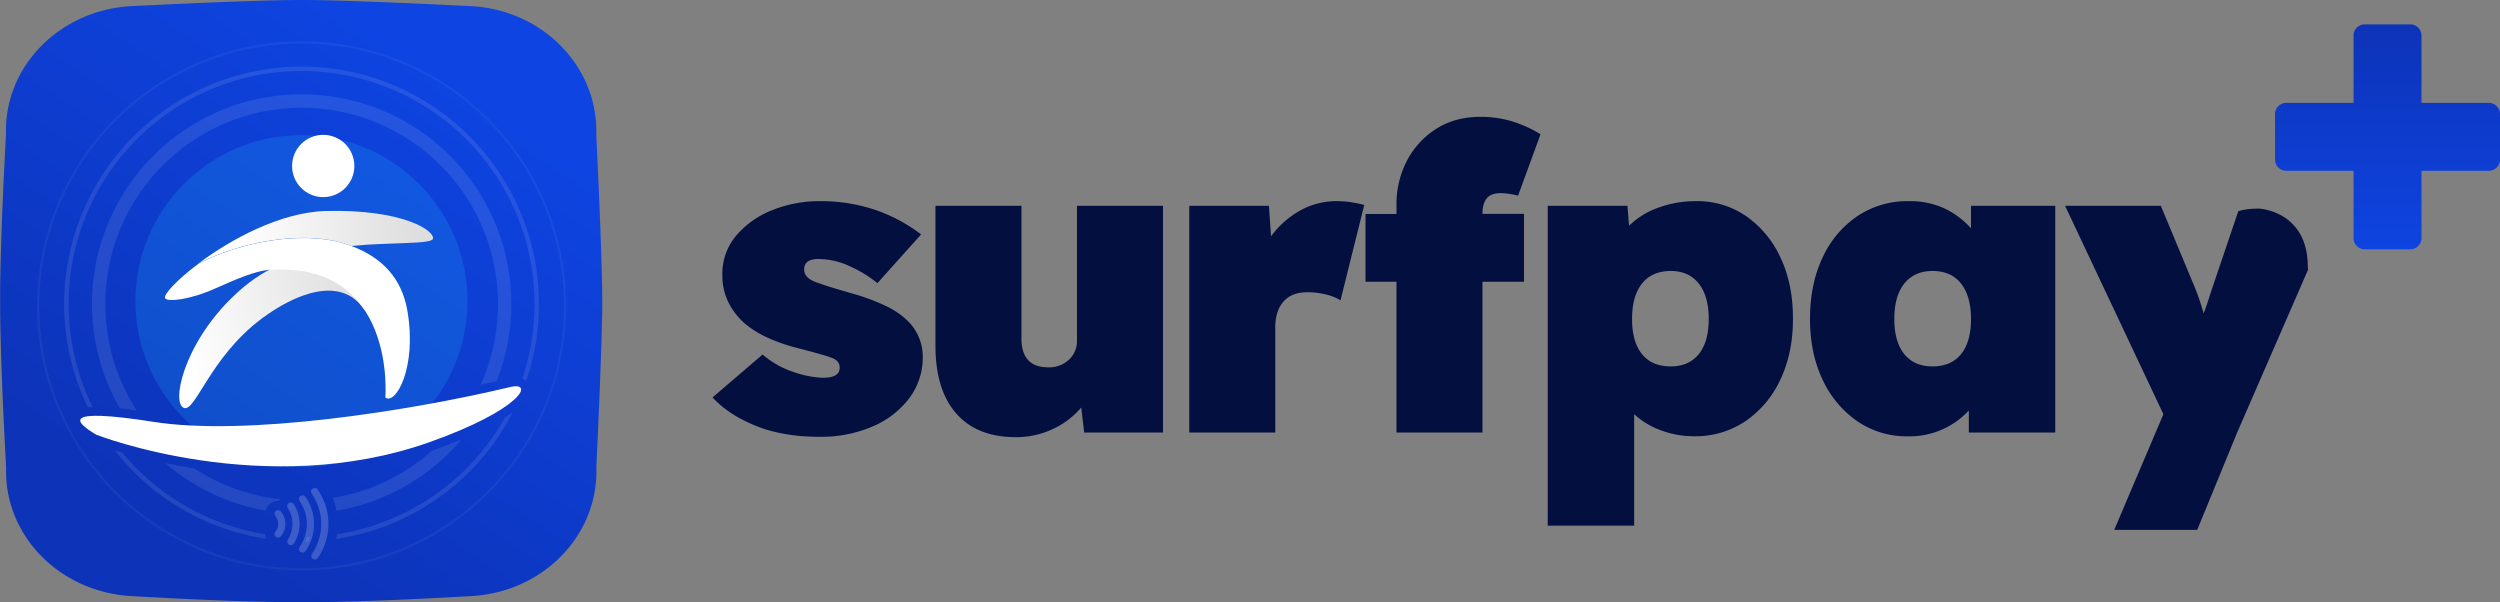 <svg xmlns="http://www.w3.org/2000/svg" xmlns:xlink="http://www.w3.org/1999/xlink" viewBox="0 0 1189 286.44"><rect x="0" y="0" width="1189" height="286.44" fill="#808080" stroke="none"/><defs><style>.cls-1{fill:url(#Namnlös_övertoning_13);}.cls-2{fill:#1fb6fd;}.cls-2,.cls-9{opacity:0.2;}.cls-10,.cls-11,.cls-3{fill:#f8faff;}.cls-3{opacity:0.1;}.cls-4{fill:url(#Namnlös_övertoning_60);}.cls-5{fill:url(#Namnlös_övertoning_60-2);}.cls-6{fill:url(#Namnlös_övertoning_58);}.cls-7{fill:#fff;}.cls-8{fill:url(#Namnlös_övertoning_58-2);}.cls-11{opacity:0.05;}.cls-12{fill:#03103f;}.cls-13{fill:url(#Namnlös_övertoning_12);}</style><linearGradient id="Namnlös_övertoning_13" x1="76.59" y1="243.84" x2="212.74" y2="38.23" gradientUnits="userSpaceOnUse"><stop offset="0" stop-color="#0d33b8"/><stop offset="1" stop-color="#0e44e1"/></linearGradient><linearGradient id="Namnlös_övertoning_60" x1="113.08" y1="113.66" x2="200.19" y2="107.33" gradientUnits="userSpaceOnUse"><stop offset="0" stop-color="#fff"/><stop offset="1" stop-color="#ddd"/></linearGradient><linearGradient id="Namnlös_övertoning_60-2" x1="87.41" y1="166.24" x2="176.11" y2="142.12" xlink:href="#Namnlös_övertoning_60"/><linearGradient id="Namnlös_övertoning_58" x1="78.39" y1="151.35" x2="194.9" y2="151.35" gradientUnits="userSpaceOnUse"><stop offset="0" stop-color="#fff"/><stop offset="1" stop-color="#fff"/></linearGradient><linearGradient id="Namnlös_övertoning_58-2" x1="38.16" y1="202.75" x2="247.84" y2="202.75" xlink:href="#Namnlös_övertoning_58"/><linearGradient id="Namnlös_övertoning_12" x1="1135.5" y1="118.58" x2="1135.5" y2="11.58" gradientUnits="userSpaceOnUse"><stop offset="0" stop-color="#0e44e1"/><stop offset="1" stop-color="#0d33b8"/></linearGradient></defs><g id="Layer_2" data-name="Layer 2"><g id="Lager_1" data-name="Lager 1"><path class="cls-1" d="M286.44,143.22c0,2.26,0,4.93-.09,7.89-.09,4.27-.22,9.16-.39,14.33-.12,3.65-.25,7.44-.4,11.26-.22,6-.46,12.08-.7,17.75-.08,1.82-.16,3.6-.24,5.32-.56,12.93-1,22.63-1,22.63,1,30.5-22.66,56.31-54,60.58a64.59,64.59,0,0,1-7.16.6s-23,1.4-47.82,2.24c-10.67.36-21.69.62-31.37.62-32.2,0-79.18-2.86-79.18-2.86a66.17,66.17,0,0,1-9.52-1c-30.17-5.21-52.6-30.49-51.66-60.22,0,0-.25-4.36-.59-11.27-.42-8.11-1-19.74-1.43-31.92-.47-12.5-.83-25.56-.83-36C0,114,2.85,64,2.85,64A56.37,56.37,0,0,1,10,34.66C20.29,16.32,40.45,3.56,64,2.85,64,2.85,119.32,0,143.21,0S222.4,2.85,222.4,2.85c34.85,1,62.22,28.42,61.18,61.19C283.58,64,286.44,121.8,286.44,143.22Z"/><circle class="cls-2" cx="143.38" cy="143.21" r="78.96"/><path class="cls-3" d="M240.63,198.25c-.16.09-.31.2-.46.29a111.09,111.09,0,0,1-79.9,55.56c-.11.74-.23,1.47-.39,2.2a113.2,113.2,0,0,0,84-60.28C242.8,196.83,241.68,197.58,240.63,198.25Zm-95.25,59.23,1.3,0a18.31,18.31,0,0,0,.79-2.14l-1.32,0A20.86,20.86,0,0,1,145.38,257.48ZM58.12,215.23c-1.27-.36-2.46-.72-3.57-1.06a113,113,0,0,0,72,42.07,6.14,6.14,0,0,1-.42-2.2A110.81,110.81,0,0,1,58.12,215.23ZM143.41,31.68a112.92,112.92,0,0,0-101.66,162c.79-.1,1.57-.14,2.29-.16a110.79,110.79,0,1,1,210.17-49A110.21,110.21,0,0,1,248.4,180a5.54,5.54,0,0,1,1.85,1.12A112.93,112.93,0,0,0,143.41,31.68Z"/><path class="cls-3" d="M205.81,214.23l-.4.14a93.12,93.12,0,0,1-47.17,22.43,32.56,32.56,0,0,1,1.8,6.12,99.71,99.71,0,0,0,59.49-34C215.27,210.74,210.67,212.51,205.81,214.23Zm-127.27,6a99.36,99.36,0,0,0,47.8,22.59,6.11,6.11,0,0,1,5.91-4.58h.44a6,6,0,0,1,.47-.86,92.72,92.72,0,0,1-40.8-14.66C87.45,222,82.83,221.14,78.54,220.25ZM143.41,44.87A99.67,99.67,0,0,0,57,194.21q3.64.39,8,1a93.37,93.37,0,1,1,163.61-12.24q3.91-.84,7.58-1.68A99.69,99.69,0,0,0,143.41,44.87Z"/><path class="cls-4" d="M205.91,113.56c-.67,2.71-20.35,1.53-38.72,3.44-1.49-.56-3.06-1.08-4.68-1.55-19.2-5.57-48.13-.59-68.17,9.9,15.18-11.38,38.88-24.44,60.62-25C191.76,99.41,206.86,109.79,205.91,113.56Z"/><path class="cls-5" d="M167.22,125.83s-23.59-12.27-50.95,10.38S81.35,190,87,193.77s12.27-23.59,37.75-42.46c15.17-11.24,36.82-20.45,48.13-4.57C185.15,154.93,167.22,125.83,167.22,125.83Z"/><path class="cls-6" d="M183.27,189.05s5.49-64.82-55.26-60.73h0c-6.66.55-15.88,4.54-25,8.6-13.09,5.89-23.13,6.68-24.42,5-1.16-1.55,5.28-8.63,15.82-16.52,20-10.49,49-15.47,68.17-9.9,1.62.47,3.19,1,4.68,1.55,15.15,5.68,23.88,15.93,26.46,30.53C198.51,175.05,188,192.83,183.27,189.05Z"/><circle class="cls-7" cx="153.72" cy="78.94" r="14.81"/><path class="cls-8" d="M45.77,206.75s80.16,31.37,158.62,3.5c43.57-15.47,50.09-29,38.21-26.16C194.07,195.65,117,207.51,73.3,200.67,27.44,193.5,36.3,201.08,45.77,206.75Z"/><g id="contactless" class="cls-9"><path id="Path_2" data-name="Path 2" class="cls-10" d="M149.63,232.11a1.66,1.66,0,0,0-1,.34,1.7,1.7,0,0,0-.36,2.38,25.18,25.18,0,0,1,0,28.73,1.71,1.71,0,0,0,2.75,2,28.58,28.58,0,0,0,0-32.79,1.75,1.75,0,0,0-1.38-.69Z"/><path class="cls-10" d="M147.47,255.31a18.31,18.31,0,0,1-.79,2.14l-1.3,0a20.86,20.86,0,0,0,.77-2.13Z"/><path id="Path_3" data-name="Path 3" class="cls-10" d="M143.93,235.62a1.71,1.71,0,0,0-1.36,2.75,19.14,19.14,0,0,1,0,21.68,1.71,1.71,0,0,0,.31,2.4,1.73,1.73,0,0,0,2.4-.31,22.56,22.56,0,0,0,0-25.85A1.73,1.73,0,0,0,143.93,235.62Z"/><path id="Path_4" data-name="Path 4" class="cls-10" d="M138.3,239a1.71,1.71,0,0,0-1.29,2.83,14,14,0,0,1,0,14.66,1.71,1.71,0,0,0,2.57,2.25,17.13,17.13,0,0,0,0-19.16,1.67,1.67,0,0,0-1.29-.58Zm-6,3.64a1.71,1.71,0,0,0-1.29,2.83,5.91,5.91,0,0,1,0,7.37,1.71,1.71,0,1,0,2.56,2.27h0a9.31,9.31,0,0,0,0-11.88A1.69,1.69,0,0,0,132.26,242.68Z"/></g><path class="cls-11" d="M143.47,271.29a125.81,125.81,0,0,1-89-214.77A125.81,125.81,0,1,1,232.43,234.44,125,125,0,0,1,143.47,271.29Zm0-250.56a124.75,124.75,0,0,0-88.22,213A124.75,124.75,0,1,0,231.68,57.27,123.94,123.94,0,0,0,143.47,20.73Z"/><path class="cls-12" d="M437.24,161a24.76,24.76,0,0,0-4.43-7.26,37,37,0,0,0-11.18-8.06,96.5,96.5,0,0,0-16-6c-5.64-1.62-9.91-2.89-12.79-3.84s-4.95-1.68-6.15-2.21q-4.23-2-4.23-5.45c0-3.35,2.27-5,6.84-5a35.88,35.88,0,0,1,15.22,3.62,58.43,58.43,0,0,1,12.79,7.86l20.77-23.17A77.27,77.27,0,0,0,416.49,99.9a80.72,80.72,0,0,0-26.81-4.23,59.42,59.42,0,0,0-22.26,4.23A43,43,0,0,0,350.19,112a28,28,0,0,0-6.64,18.74,28.88,28.88,0,0,0,2.71,12.69,32.81,32.81,0,0,0,7.56,10.08A46.65,46.65,0,0,0,365,160.56a83.42,83.42,0,0,0,14.41,5q13.3,3.42,16.73,4.84c2.14.93,3.22,2.41,3.22,4.43q0,4.84-7.85,4.84a46.79,46.79,0,0,1-14-2.73,42,42,0,0,1-14.81-8.35L338.91,189q7.26,8.06,20.25,13.4t30.52,5.34a61.85,61.85,0,0,0,25.4-4.94,42.71,42.71,0,0,0,17.43-13.5,32.15,32.15,0,0,0,6.35-19.65A23,23,0,0,0,437.24,161Z"/><path class="cls-12" d="M512.21,97.89V162a12,12,0,0,1-3.82,9.07,13.79,13.79,0,0,1-9.88,3.63q-12.69,0-12.7-13.7V97.89H444.9v66.5q0,21,9.88,32.25T483,207.92a41.11,41.11,0,0,0,17.64-3.83,39.15,39.15,0,0,0,13.59-10.28l1.42,11.89h37.48V97.89Z"/><path class="cls-12" d="M642.6,96.18a44.06,44.06,0,0,0-6.86-.51,35.15,35.15,0,0,0-17.53,4.53,43.15,43.15,0,0,0-13.7,12.2l-1-14.51H565.62V205.7h40.9v-50q0-7.84,3.93-12.29T621.84,139a34.56,34.56,0,0,1,9.36,1.22,21.63,21.63,0,0,1,6.35,2.62l11.29-45.35A61,61,0,0,0,642.6,96.18Z"/><path class="cls-12" d="M707.08,94.36q2-2.52,6.85-2.52A39.22,39.22,0,0,1,722,93.05l10.68-29.21a59.13,59.13,0,0,0-13.29-6.05,50.88,50.88,0,0,0-15.32-2.22q-12.1,0-21.06,5.74a39.42,39.42,0,0,0-13.91,15.22,44.61,44.61,0,0,0-4.93,21v4.24H649.44V134h14.72V205.7h40.9V134h19.75V101.72H705.06C705.06,98.49,705.74,96,707.08,94.36Z"/><path class="cls-12" d="M846.83,122.58a48.46,48.46,0,0,0-16.32-19.75,40.72,40.72,0,0,0-23.68-7.16,51.73,51.73,0,0,0-18.23,3.12,38.06,38.06,0,0,0-13.81,8.57L774,97.89H736.1V250h41.11V197a38.44,38.44,0,0,0,12.69,7.65,44.69,44.69,0,0,0,15.93,2.83,42.34,42.34,0,0,0,24.28-7.16,48.55,48.55,0,0,0,16.62-19.75q6-12.59,6-28.91Q852.78,135.15,846.83,122.58Zm-38.89,45.84q-4.74,5.85-13.41,5.84-8.85,0-13.59-5.84t-4.73-16.72q0-10.89,4.73-16.83t13.59-6q8.67,0,13.41,6t4.73,16.83Q812.67,162.57,807.94,168.42Z"/><path class="cls-12" d="M937.41,97.89v10.68a40.32,40.32,0,0,0-12.49-9.38,39,39,0,0,0-17.13-3.52,42.64,42.64,0,0,0-24.48,7.16,47.91,47.91,0,0,0-16.53,19.75q-5.94,12.58-5.94,29.12,0,16.32,6,28.91a48.9,48.9,0,0,0,16.53,19.75,41.5,41.5,0,0,0,24,7.16,38.3,38.3,0,0,0,29-12.3V205.7h41.11V97.89Zm-4.73,70.53q-4.74,5.85-13.61,5.84-8.66,0-13.39-5.84t-4.74-16.72q0-10.89,4.74-16.83t13.39-6q8.88,0,13.61,6t4.73,16.83Q937.41,162.57,932.68,168.42Z"/><path class="cls-12" d="M1097.59,126.88c0-26.11-22.33-27.67-23.28-27.67-6.76,0-9.8,1.27-9.8,1.27l-13.24,39.13q-.8,2.61-1.61,5t-1.61,4.44a112.3,112.3,0,0,0-5.44-15.32L1027.7,97.89H982.15L1028.91,197l-23.38,55H1045L1064,205.7l33.75-77.52A6.9,6.9,0,0,1,1097.59,126.88Z"/><path class="cls-13" d="M1189,54.27V75.89a5.35,5.35,0,0,1-5.34,5.34h-32v32a5.35,5.35,0,0,1-5.34,5.34h-21.63a5.35,5.35,0,0,1-5.34-5.34v-32h-32a5.35,5.35,0,0,1-5.34-5.34V54.27a5.35,5.35,0,0,1,5.34-5.34h32v-32a5.35,5.35,0,0,1,5.34-5.34h21.63a5.35,5.35,0,0,1,5.34,5.34v32h32A5.34,5.34,0,0,1,1189,54.27Z"/></g></g></svg>